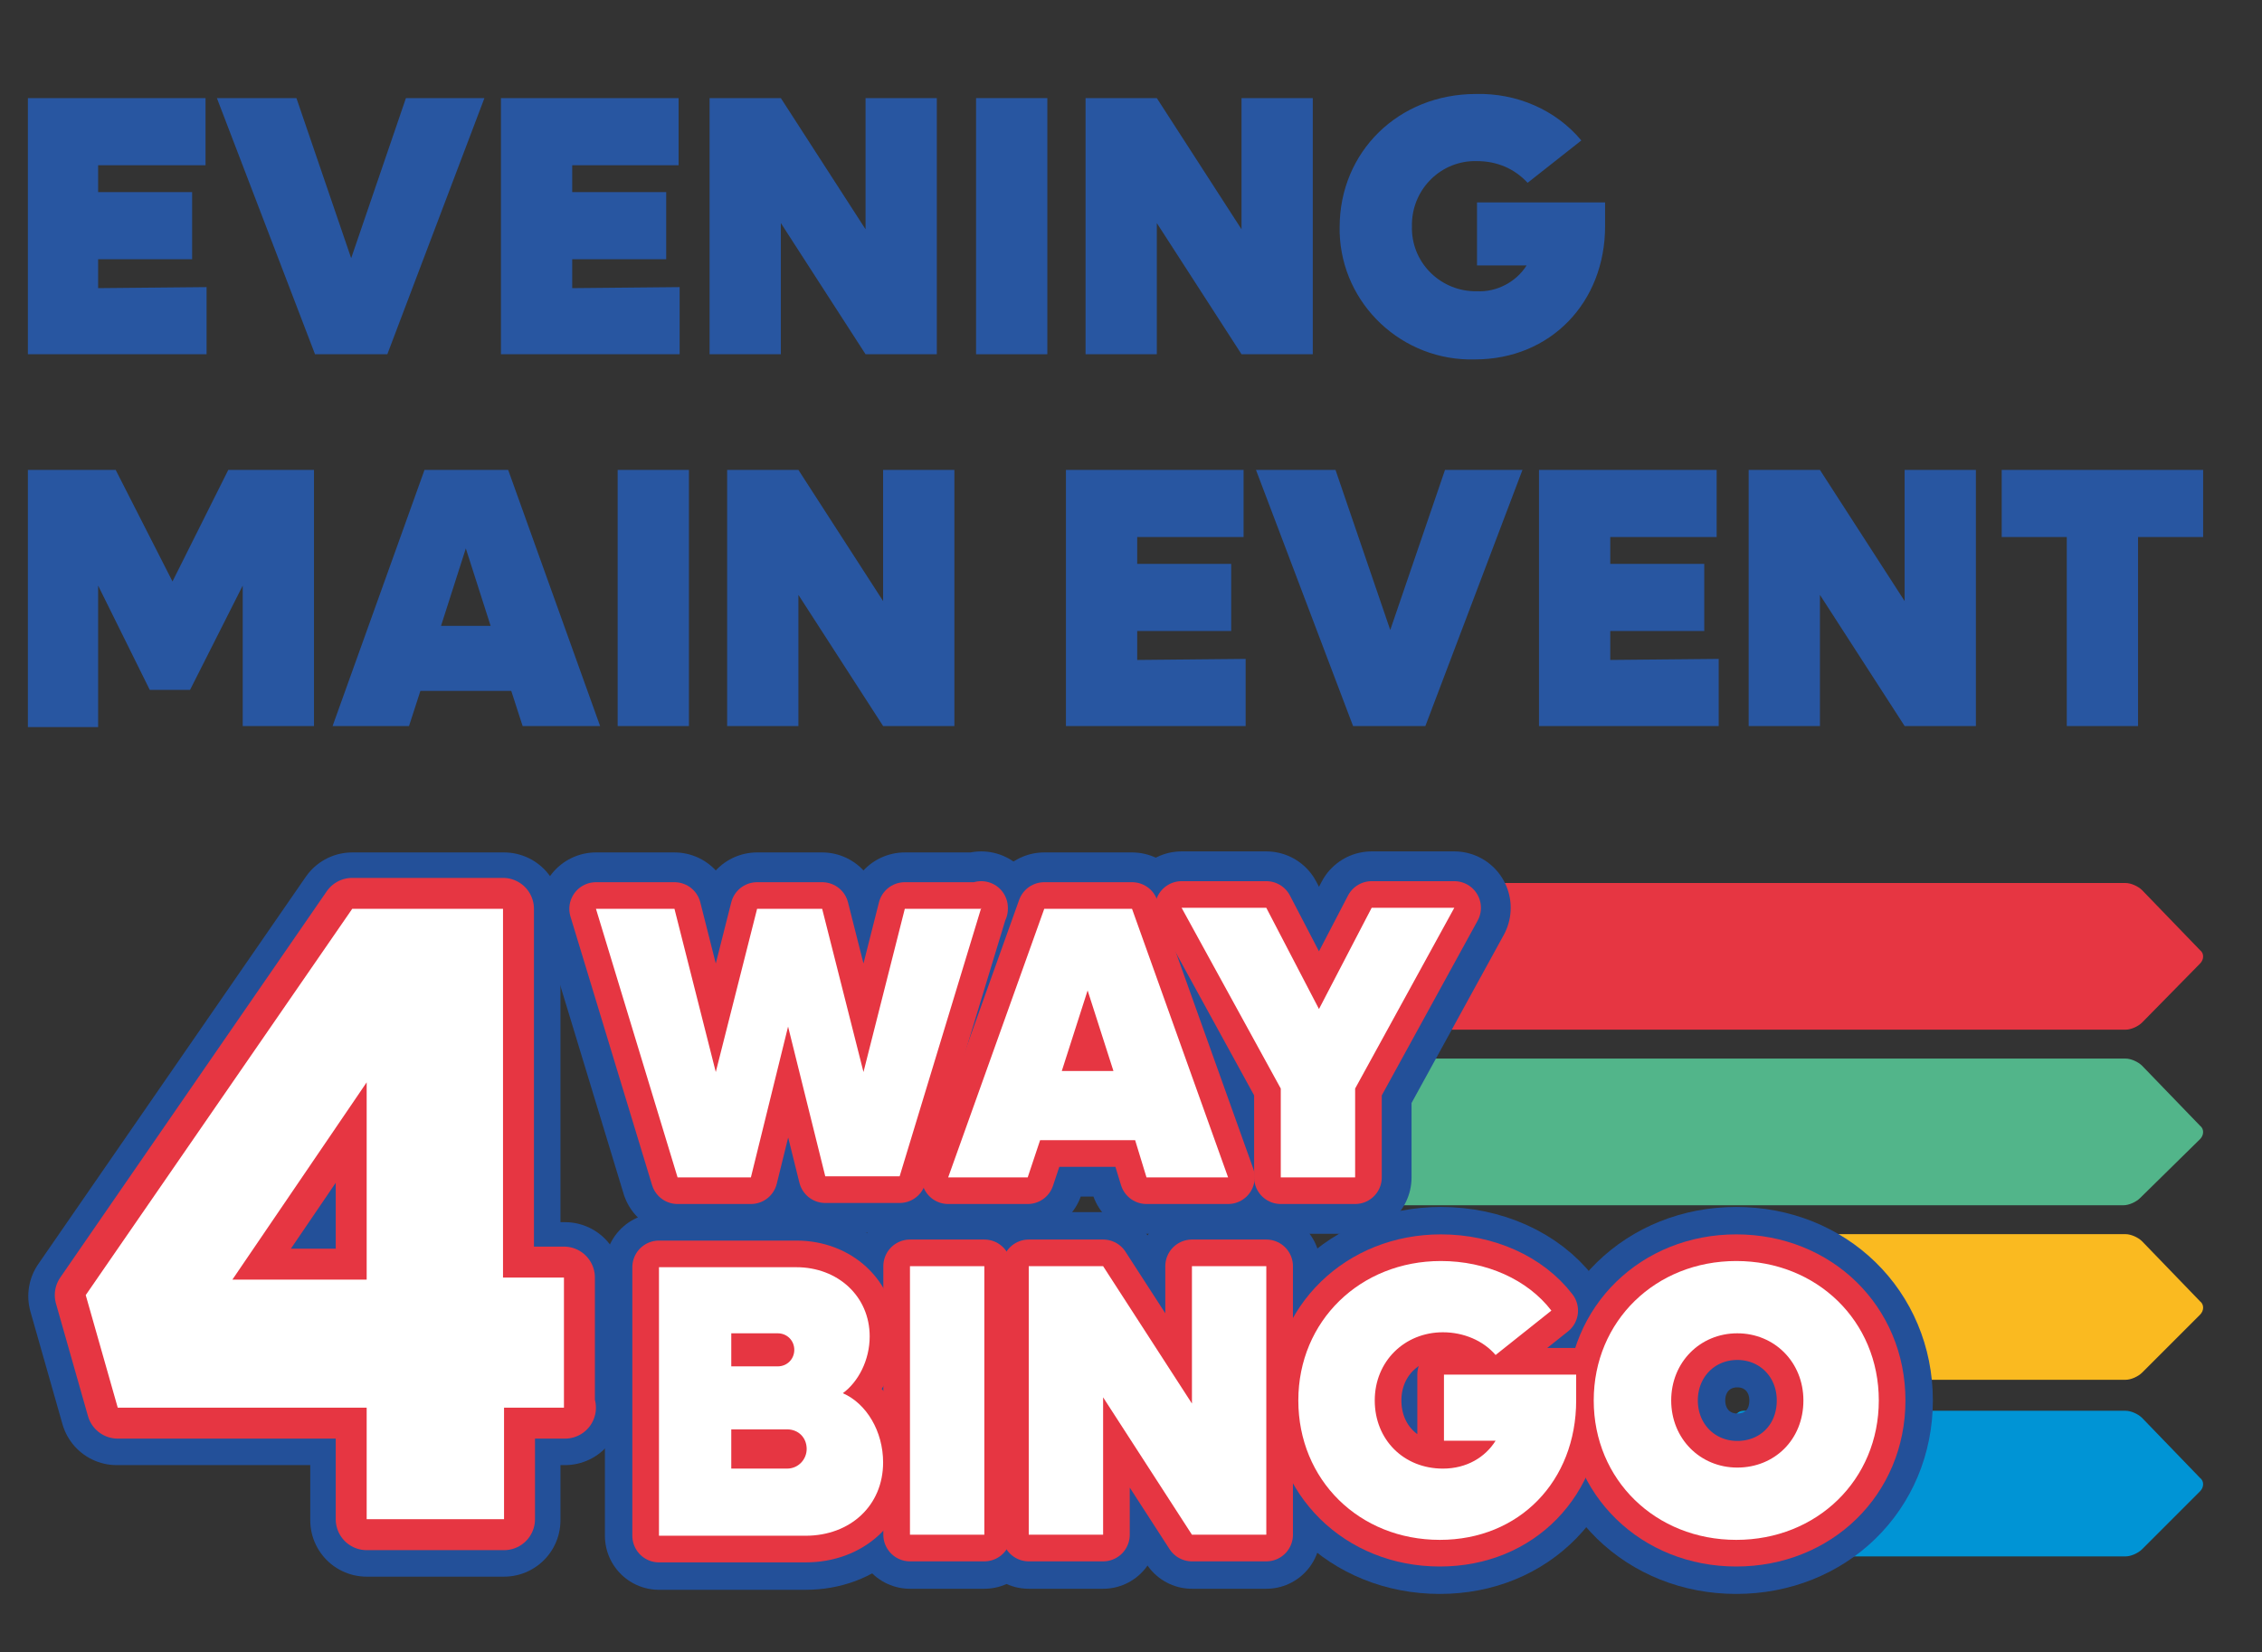 <?xml version="1.0" encoding="utf-8"?>
<!-- Generator: Adobe Illustrator 27.3.1, SVG Export Plug-In . SVG Version: 6.00 Build 0)  -->
<svg version="1.1" id="evening-main-event" xmlns="http://www.w3.org/2000/svg" xmlns:xlink="http://www.w3.org/1999/xlink" x="0px"
	 y="0px" viewBox="0 0 219 160" style="enable-background:new 0 0 219 160;" xml:space="preserve">
<rect x="0" y="0" width="219" height="160" fill="#333333" stroke="none"/>
<style type="text/css">
	.st0{fill:#2856A1;}
	.st1{fill:#E63642;}
	.st2{fill:#52B58A;}
	.st3{fill:#FABA20;}
	.st4{fill:#0094D5;}
	.st5{fill:none;stroke:#235099;stroke-width:10.924;stroke-linejoin:round;stroke-miterlimit:1;}
	.st6{fill:none;stroke:#E63642;stroke-width:5.992;stroke-linejoin:round;stroke-miterlimit:1;}
	.st7{fill:#FFFFFF;}
	.st8{fill:none;stroke:#E63642;stroke-width:5.159;stroke-linejoin:round;stroke-miterlimit:1;}
	.st9{fill:none;stroke:#235099;stroke-width:10.469;stroke-linejoin:round;stroke-miterlimit:1;}
</style>
<path class="st0" d="M20,27.8v6.5H2.7V9.5h17.2V16H9.5v2.6h9.1v6.5H9.5v2.8L20,27.8z"/>
<path class="st0" d="M46.9,9.5l-9.4,24.8h-7L21,9.5h7.7L34,25l5.3-15.5H46.9z"/>
<path class="st0" d="M65.8,27.8v6.5H48.5V9.5h17.2V16H55.4v2.6h9.1v6.5h-9.1v2.8L65.8,27.8z"/>
<path class="st0" d="M90.7,9.5v24.8h-6.9l-8.2-12.7v12.7h-6.9V9.5h6.9l8.2,12.7V9.5H90.7z"/>
<path class="st0" d="M94.5,9.5h6.9v24.8h-6.9V9.5z"/>
<path class="st0" d="M127.1,9.5v24.8h-6.9L112,21.6v12.7h-6.9V9.5h6.9l8.2,12.7V9.5H127.1z"/>
<path class="st0" d="M155.4,19.5v2.4c0,7.4-5.3,12.9-12.6,12.9c-7,0.2-12.9-5.3-13.1-12.3c0-0.2,0-0.4,0-0.5
	c0-7.3,5.7-12.9,13.2-12.9c3.9-0.1,7.7,1.5,10.2,4.5l-5.2,4.1c-1.3-1.4-3-2.1-4.9-2.1c-3.4-0.1-6.2,2.6-6.3,6c0,0.1,0,0.2,0,0.3
	c-0.1,3.4,2.6,6.2,6,6.3c0.1,0,0.2,0,0.3,0c1.9,0.1,3.8-0.9,4.8-2.5H143v-6.1h12.4V19.5z"/>
<path class="st0" d="M30.4,45.5v24.8h-6.9V56.7l-5.1,10.1h-3.9l-5-10.1v13.7H2.7V45.5h8.5l5.5,10.8l5.4-10.8H30.4z"/>
<path class="st0" d="M49.5,66.9h-8.8l-1.1,3.4h-7.4l8.9-24.8h8.1l8.9,24.8h-7.5L49.5,66.9z M47.5,60.6l-2.4-7.5l-2.4,7.5H47.5z"/>
<path class="st0" d="M59.8,45.5h6.9v24.8h-6.9C59.8,70.3,59.8,45.5,59.8,45.5z"/>
<path class="st0" d="M92.4,45.5v24.8h-6.9l-8.2-12.7v12.7h-6.9V45.5h6.9l8.2,12.7V45.5H92.4z"/>
<path class="st0" d="M120.6,63.8v6.5h-17.4V45.5h17.2V52h-10.3v2.6h9.1v6.5h-9.1v2.8L120.6,63.8z"/>
<path class="st0" d="M147.4,45.5L138,70.3h-7l-9.4-24.8h7.7l5.3,15.5l5.3-15.5L147.4,45.5z"/>
<path class="st0" d="M166.4,63.8v6.5H149V45.5h17.2V52h-10.3v2.6h9.1v6.5h-9.1v2.8L166.4,63.8z"/>
<path class="st0" d="M191.3,45.5v24.8h-6.9l-8.2-12.7v12.7h-6.9V45.5h6.9l8.2,12.7V45.5H191.3z"/>
<path class="st0" d="M213.3,52H207v18.3h-6.9V52h-6.3v-6.5h19.5V52z"/>
<g>
	<path class="st1" d="M213,93.3c0.4-0.4,0.4-1,0-1.3l-5.6-5.8c-0.4-0.4-1.1-0.7-1.6-0.7h-69.5c-0.5,0-1,0.4-1.1,0.9L133,98.8
		c-0.1,0.5,0.3,0.9,0.8,0.9h72c0.5,0,1.2-0.3,1.6-0.7L213,93.3z"/>
	<path class="st2" d="M213,110.3c0.4-0.4,0.4-1,0-1.3l-5.6-5.8c-0.4-0.4-1.1-0.7-1.6-0.7h-74.6c-0.5,0-1.1,0.4-1.3,0.9l-4.5,12.4
		c-0.2,0.5,0.1,0.9,0.6,0.9h79.6c0.5,0,1.2-0.3,1.6-0.7L213,110.3z"/>
	<path class="st3" d="M213,127.3c0.4-0.4,0.4-1,0-1.3l-5.6-5.8c-0.4-0.4-1.1-0.7-1.6-0.7h-44.4c-0.5,0-0.9,0.4-0.9,0.9v12.3
		c0,0.5,0.4,0.9,0.9,0.9h44.4c0.5,0,1.2-0.3,1.6-0.7L213,127.3z"/>
	<path class="st4" d="M213,144.4c0.4-0.4,0.4-1,0-1.3l-5.6-5.8c-0.4-0.4-1.1-0.7-1.6-0.7h-37c-0.5,0-0.9,0.4-0.9,0.9v12.3
		c0,0.5,0.4,0.9,0.9,0.9h37c0.5,0,1.2-0.3,1.6-0.7L213,144.4z"/>
	<g>
		<g>
			<path class="st5" d="M54.7,136.4h-5.9v10.8H35.5v-10.8H11.3l-3.1-10.9L34.1,88h14.7v35.8h5.9V136.4z M35.5,123.9v-19.1l-13,19.1
				H35.5z"/>
		</g>
		<path class="st6" d="M54.7,136.3h-5.9v10.8H35.5v-10.8H11.4l-3.1-10.9l25.8-37.4h14.6v35.7h5.9V136.3z M35.5,123.9v-19.1l-13,19.1
			H35.5z"/>
	</g>
	<g>
		<path class="st7" d="M54.7,136.3h-5.9v10.8H35.5v-10.8H11.4l-3.1-10.9l25.8-37.4h14.6v35.7h5.9V136.3z M35.5,123.9v-19.1l-13,19.1
			H35.5z"/>
	</g>
	<g>
		<path class="st5" d="M95,87.9l-7.9,26h-7.2l-3.6-14.5L72.7,114h-7.1l-7.9-26h7.6l4,15.8l4-15.8h6.3l4,15.8l4-15.8H95z"/>
		<path class="st5" d="M109.9,110.4h-9.2l-1.2,3.6h-7.7l9.3-26h8.5l9.3,26H111L109.9,110.4z M107.8,103.7l-2.5-7.8l-2.5,7.8H107.8z"
			/>
		<path class="st5" d="M140.8,87.9l-9.6,17.5v8.6H124v-8.6l-9.6-17.5h8.2l5.1,9.8l5.1-9.8H140.8z"/>
	</g>
	<g>
		<path class="st8" d="M95,87.9l-7.9,26h-7.2l-3.6-14.5L72.7,114h-7.1l-7.9-26h7.6l4,15.8l4-15.8h6.3l4,15.8l4-15.8H95z"/>
		<path class="st8" d="M109.9,110.4h-9.2l-1.2,3.6h-7.7l9.3-26h8.5l9.3,26H111L109.9,110.4z M107.8,103.7l-2.5-7.8l-2.5,7.8H107.8z"
			/>
		<path class="st8" d="M140.8,87.9l-9.6,17.5v8.6H124v-8.6l-9.6-17.5h8.2l5.1,9.8l5.1-9.8H140.8z"/>
	</g>
	<g>
		<path class="st7" d="M95,87.9l-7.9,26h-7.2l-3.6-14.5L72.7,114h-7.1l-7.9-26h7.6l4,15.8l4-15.8h6.3l4,15.8l4-15.8H95z"/>
		<path class="st7" d="M109.9,110.4h-9.2l-1.2,3.6h-7.7l9.3-26h8.5l9.3,26H111L109.9,110.4z M107.8,103.7l-2.5-7.8l-2.5,7.8H107.8z"
			/>
		<path class="st7" d="M140.8,87.9l-9.6,17.5v8.6H124v-8.6l-9.6-17.5h8.2l5.1,9.8l5.1-9.8H140.8z"/>
	</g>
	<g>
		<path class="st9" d="M85.5,141.6c0,4.2-3.2,7.1-7.5,7.1H63.8v-26h13.3c4,0,7.1,2.8,7.1,6.7c0,2.3-1.1,4.4-2.6,5.5
			C83.9,135.9,85.5,138.6,85.5,141.6z M70.8,129.1v3.2h4.5c0.9,0,1.6-0.7,1.6-1.6c0-0.9-0.7-1.6-1.6-1.6H70.8z M78.1,140.3
			c0-1.1-0.8-1.9-1.9-1.9h-5.4v3.8h5.4C77.3,142.2,78.1,141.3,78.1,140.3z"/>
		<path class="st9" d="M88.1,122.6h7.2v26h-7.2V122.6z"/>
		<path class="st9" d="M122.6,122.6v26h-7.2l-8.6-13.3v13.3h-7.2v-26h7.2l8.6,13.3v-13.3H122.6z"/>
		<path class="st9" d="M152.6,133.1v2.5c0,7.8-5.5,13.5-13.2,13.5c-7.8,0-13.7-5.8-13.7-13.5s6-13.5,13.8-13.5
			c4.4,0,8.4,1.8,10.7,4.8l-5.4,4.3c-1.2-1.4-3.1-2.2-5.1-2.2c-3.7,0-6.6,2.8-6.6,6.6c0,3.8,2.8,6.6,6.6,6.6c2.3,0,4.1-1.1,5.1-2.7
			h-5v-6.4H152.6z"/>
		<path class="st9" d="M154.3,135.6c0-7.7,6-13.5,13.8-13.5s13.8,5.8,13.8,13.5s-6,13.5-13.8,13.5S154.3,143.3,154.3,135.6z
			 M174.6,135.6c0-3.7-2.8-6.5-6.4-6.5s-6.4,2.8-6.4,6.5c0,3.7,2.8,6.5,6.4,6.5S174.6,139.4,174.6,135.6z"/>
	</g>
	<g>
		<path class="st8" d="M85.5,141.6c0,4.2-3.2,7.1-7.5,7.1H63.8v-26h13.3c4,0,7.1,2.8,7.1,6.7c0,2.3-1.1,4.4-2.6,5.5
			C83.9,135.9,85.5,138.6,85.5,141.6z M70.8,129.1v3.2h4.5c0.9,0,1.6-0.7,1.6-1.6c0-0.9-0.7-1.6-1.6-1.6H70.8z M78.1,140.3
			c0-1.1-0.8-1.9-1.9-1.9h-5.4v3.8h5.4C77.3,142.2,78.1,141.3,78.1,140.3z"/>
		<path class="st8" d="M88.1,122.6h7.2v26h-7.2V122.6z"/>
		<path class="st8" d="M122.6,122.6v26h-7.2l-8.6-13.3v13.3h-7.2v-26h7.2l8.6,13.3v-13.3H122.6z"/>
		<path class="st8" d="M152.6,133.1v2.5c0,7.8-5.5,13.5-13.2,13.5c-7.8,0-13.7-5.8-13.7-13.5s6-13.5,13.8-13.5
			c4.4,0,8.4,1.8,10.7,4.8l-5.4,4.3c-1.2-1.4-3.1-2.2-5.1-2.2c-3.7,0-6.6,2.8-6.6,6.6c0,3.8,2.8,6.6,6.6,6.6c2.3,0,4.1-1.1,5.1-2.7
			h-5v-6.4H152.6z"/>
		<path class="st8" d="M154.3,135.6c0-7.7,6-13.5,13.8-13.5s13.8,5.8,13.8,13.5s-6,13.5-13.8,13.5S154.3,143.3,154.3,135.6z
			 M174.6,135.6c0-3.7-2.8-6.5-6.4-6.5s-6.4,2.8-6.4,6.5c0,3.7,2.8,6.5,6.4,6.5S174.6,139.4,174.6,135.6z"/>
	</g>
	<g>
		<path class="st7" d="M85.5,141.6c0,4.2-3.2,7.1-7.5,7.1H63.8v-26h13.3c4,0,7.1,2.8,7.1,6.7c0,2.3-1.1,4.4-2.6,5.5
			C83.9,135.9,85.5,138.6,85.5,141.6z M70.8,129.1v3.2h4.5c0.9,0,1.6-0.7,1.6-1.6c0-0.9-0.7-1.6-1.6-1.6H70.8z M78.1,140.3
			c0-1.1-0.8-1.9-1.9-1.9h-5.4v3.8h5.4C77.3,142.2,78.1,141.3,78.1,140.3z"/>
		<path class="st7" d="M88.1,122.6h7.2v26h-7.2V122.6z"/>
		<path class="st7" d="M122.6,122.6v26h-7.2l-8.6-13.3v13.3h-7.2v-26h7.2l8.6,13.3v-13.3H122.6z"/>
		<path class="st7" d="M152.6,133.1v2.5c0,7.8-5.5,13.5-13.2,13.5c-7.8,0-13.7-5.8-13.7-13.5s6-13.5,13.8-13.5
			c4.4,0,8.4,1.8,10.7,4.8l-5.4,4.3c-1.2-1.4-3.1-2.2-5.1-2.2c-3.7,0-6.6,2.8-6.6,6.6c0,3.8,2.8,6.6,6.6,6.6c2.3,0,4.1-1.1,5.1-2.7
			h-5v-6.4H152.6z"/>
		<path class="st7" d="M154.3,135.6c0-7.7,6-13.5,13.8-13.5s13.8,5.8,13.8,13.5s-6,13.5-13.8,13.5S154.3,143.3,154.3,135.6z
			 M174.6,135.6c0-3.7-2.8-6.5-6.4-6.5s-6.4,2.8-6.4,6.5c0,3.7,2.8,6.5,6.4,6.5S174.6,139.4,174.6,135.6z"/>
	</g>
</g>
</svg>
